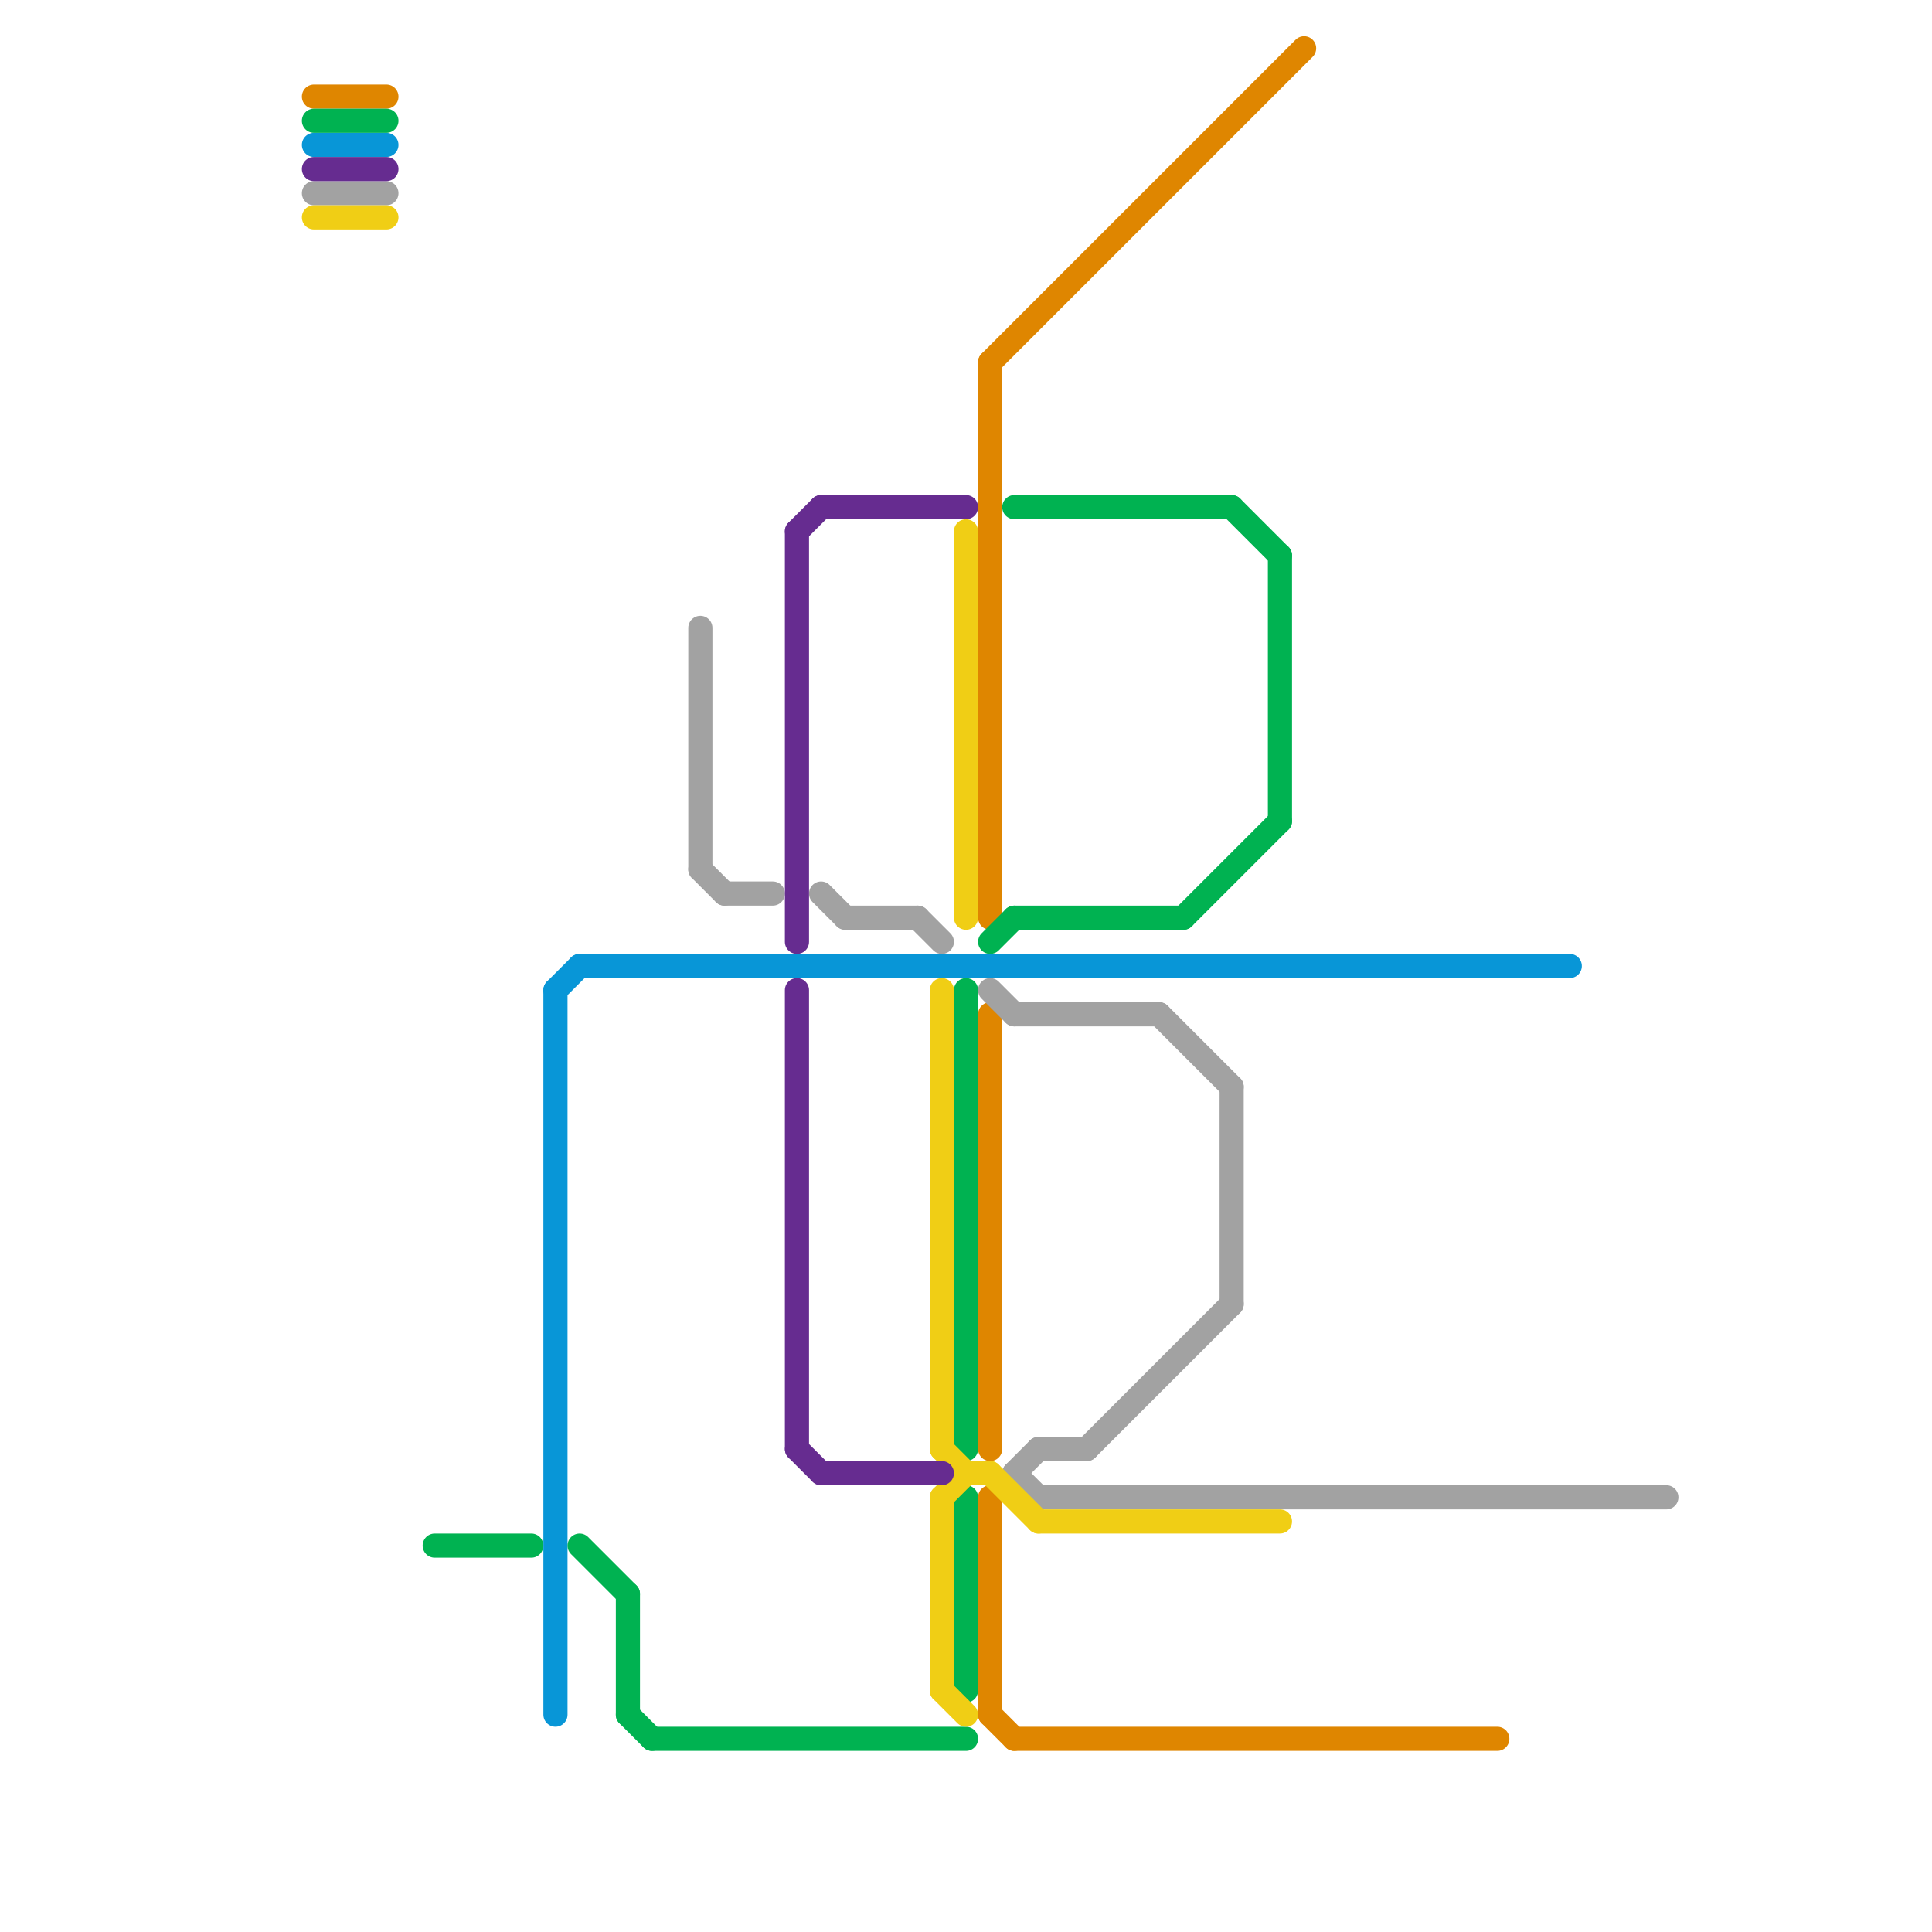 
<svg version="1.1" xmlns="http://www.w3.org/2000/svg" viewBox="0 0 80 80">
<style>text { font: 1px Helvetica; font-weight: 600; white-space: pre; dominant-baseline: central; } line { stroke-width: 1; fill: none; stroke-linecap: round; stroke-linejoin: round; } .c0 { stroke: #0896d7 } .c1 { stroke: #df8600 } .c2 { stroke: #00b251 } .c3 { stroke: #a2a2a2 } .c4 { stroke: #f0ce15 } .c5 { stroke: #662c90 }</style><defs><g id="wm-xf"><circle r="1.2" fill="#000"/><circle r="0.9" fill="#fff"/><circle r="0.6" fill="#000"/><circle r="0.3" fill="#fff"/></g><g id="wm"><circle r="0.6" fill="#000"/><circle r="0.3" fill="#fff"/></g></defs><line class="c0" x1="24" y1="40" x2="65" y2="40"/><line class="c0" x1="23" y1="41" x2="24" y2="40"/><line class="c0" x1="23" y1="41" x2="23" y2="71"/><line class="c0" x1="13" y1="6" x2="16" y2="6"/><line class="c1" x1="13" y1="4" x2="16" y2="4"/><line class="c1" x1="41" y1="42" x2="41" y2="60"/><line class="c1" x1="41" y1="62" x2="41" y2="71"/><line class="c1" x1="41" y1="71" x2="42" y2="72"/><line class="c1" x1="42" y1="72" x2="62" y2="72"/><line class="c1" x1="41" y1="15" x2="54" y2="2"/><line class="c1" x1="41" y1="15" x2="41" y2="38"/><line class="c2" x1="42" y1="38" x2="49" y2="38"/><line class="c2" x1="40" y1="41" x2="40" y2="60"/><line class="c2" x1="26" y1="71" x2="27" y2="72"/><line class="c2" x1="13" y1="5" x2="16" y2="5"/><line class="c2" x1="26" y1="66" x2="26" y2="71"/><line class="c2" x1="41" y1="39" x2="42" y2="38"/><line class="c2" x1="27" y1="72" x2="40" y2="72"/><line class="c2" x1="40" y1="62" x2="40" y2="70"/><line class="c2" x1="49" y1="38" x2="53" y2="34"/><line class="c2" x1="18" y1="64" x2="22" y2="64"/><line class="c2" x1="24" y1="64" x2="26" y2="66"/><line class="c2" x1="51" y1="21" x2="53" y2="23"/><line class="c2" x1="53" y1="23" x2="53" y2="34"/><line class="c2" x1="42" y1="21" x2="51" y2="21"/><line class="c3" x1="45" y1="60" x2="51" y2="54"/><line class="c3" x1="34" y1="37" x2="35" y2="38"/><line class="c3" x1="43" y1="62" x2="69" y2="62"/><line class="c3" x1="38" y1="38" x2="39" y2="39"/><line class="c3" x1="13" y1="8" x2="16" y2="8"/><line class="c3" x1="42" y1="61" x2="43" y2="60"/><line class="c3" x1="48" y1="42" x2="51" y2="45"/><line class="c3" x1="30" y1="37" x2="32" y2="37"/><line class="c3" x1="51" y1="45" x2="51" y2="54"/><line class="c3" x1="41" y1="41" x2="42" y2="42"/><line class="c3" x1="43" y1="60" x2="45" y2="60"/><line class="c3" x1="29" y1="26" x2="29" y2="36"/><line class="c3" x1="42" y1="61" x2="43" y2="62"/><line class="c3" x1="29" y1="36" x2="30" y2="37"/><line class="c3" x1="35" y1="38" x2="38" y2="38"/><line class="c3" x1="42" y1="42" x2="48" y2="42"/><line class="c4" x1="39" y1="62" x2="39" y2="70"/><line class="c4" x1="39" y1="60" x2="40" y2="61"/><line class="c4" x1="13" y1="9" x2="16" y2="9"/><line class="c4" x1="40" y1="22" x2="40" y2="38"/><line class="c4" x1="40" y1="61" x2="41" y2="61"/><line class="c4" x1="39" y1="70" x2="40" y2="71"/><line class="c4" x1="39" y1="41" x2="39" y2="60"/><line class="c4" x1="43" y1="63" x2="53" y2="63"/><line class="c4" x1="39" y1="62" x2="40" y2="61"/><line class="c4" x1="41" y1="61" x2="43" y2="63"/><line class="c5" x1="33" y1="41" x2="33" y2="60"/><line class="c5" x1="34" y1="21" x2="40" y2="21"/><line class="c5" x1="13" y1="7" x2="16" y2="7"/><line class="c5" x1="33" y1="22" x2="34" y2="21"/><line class="c5" x1="33" y1="60" x2="34" y2="61"/><line class="c5" x1="33" y1="22" x2="33" y2="39"/><line class="c5" x1="34" y1="61" x2="39" y2="61"/>
</svg>
